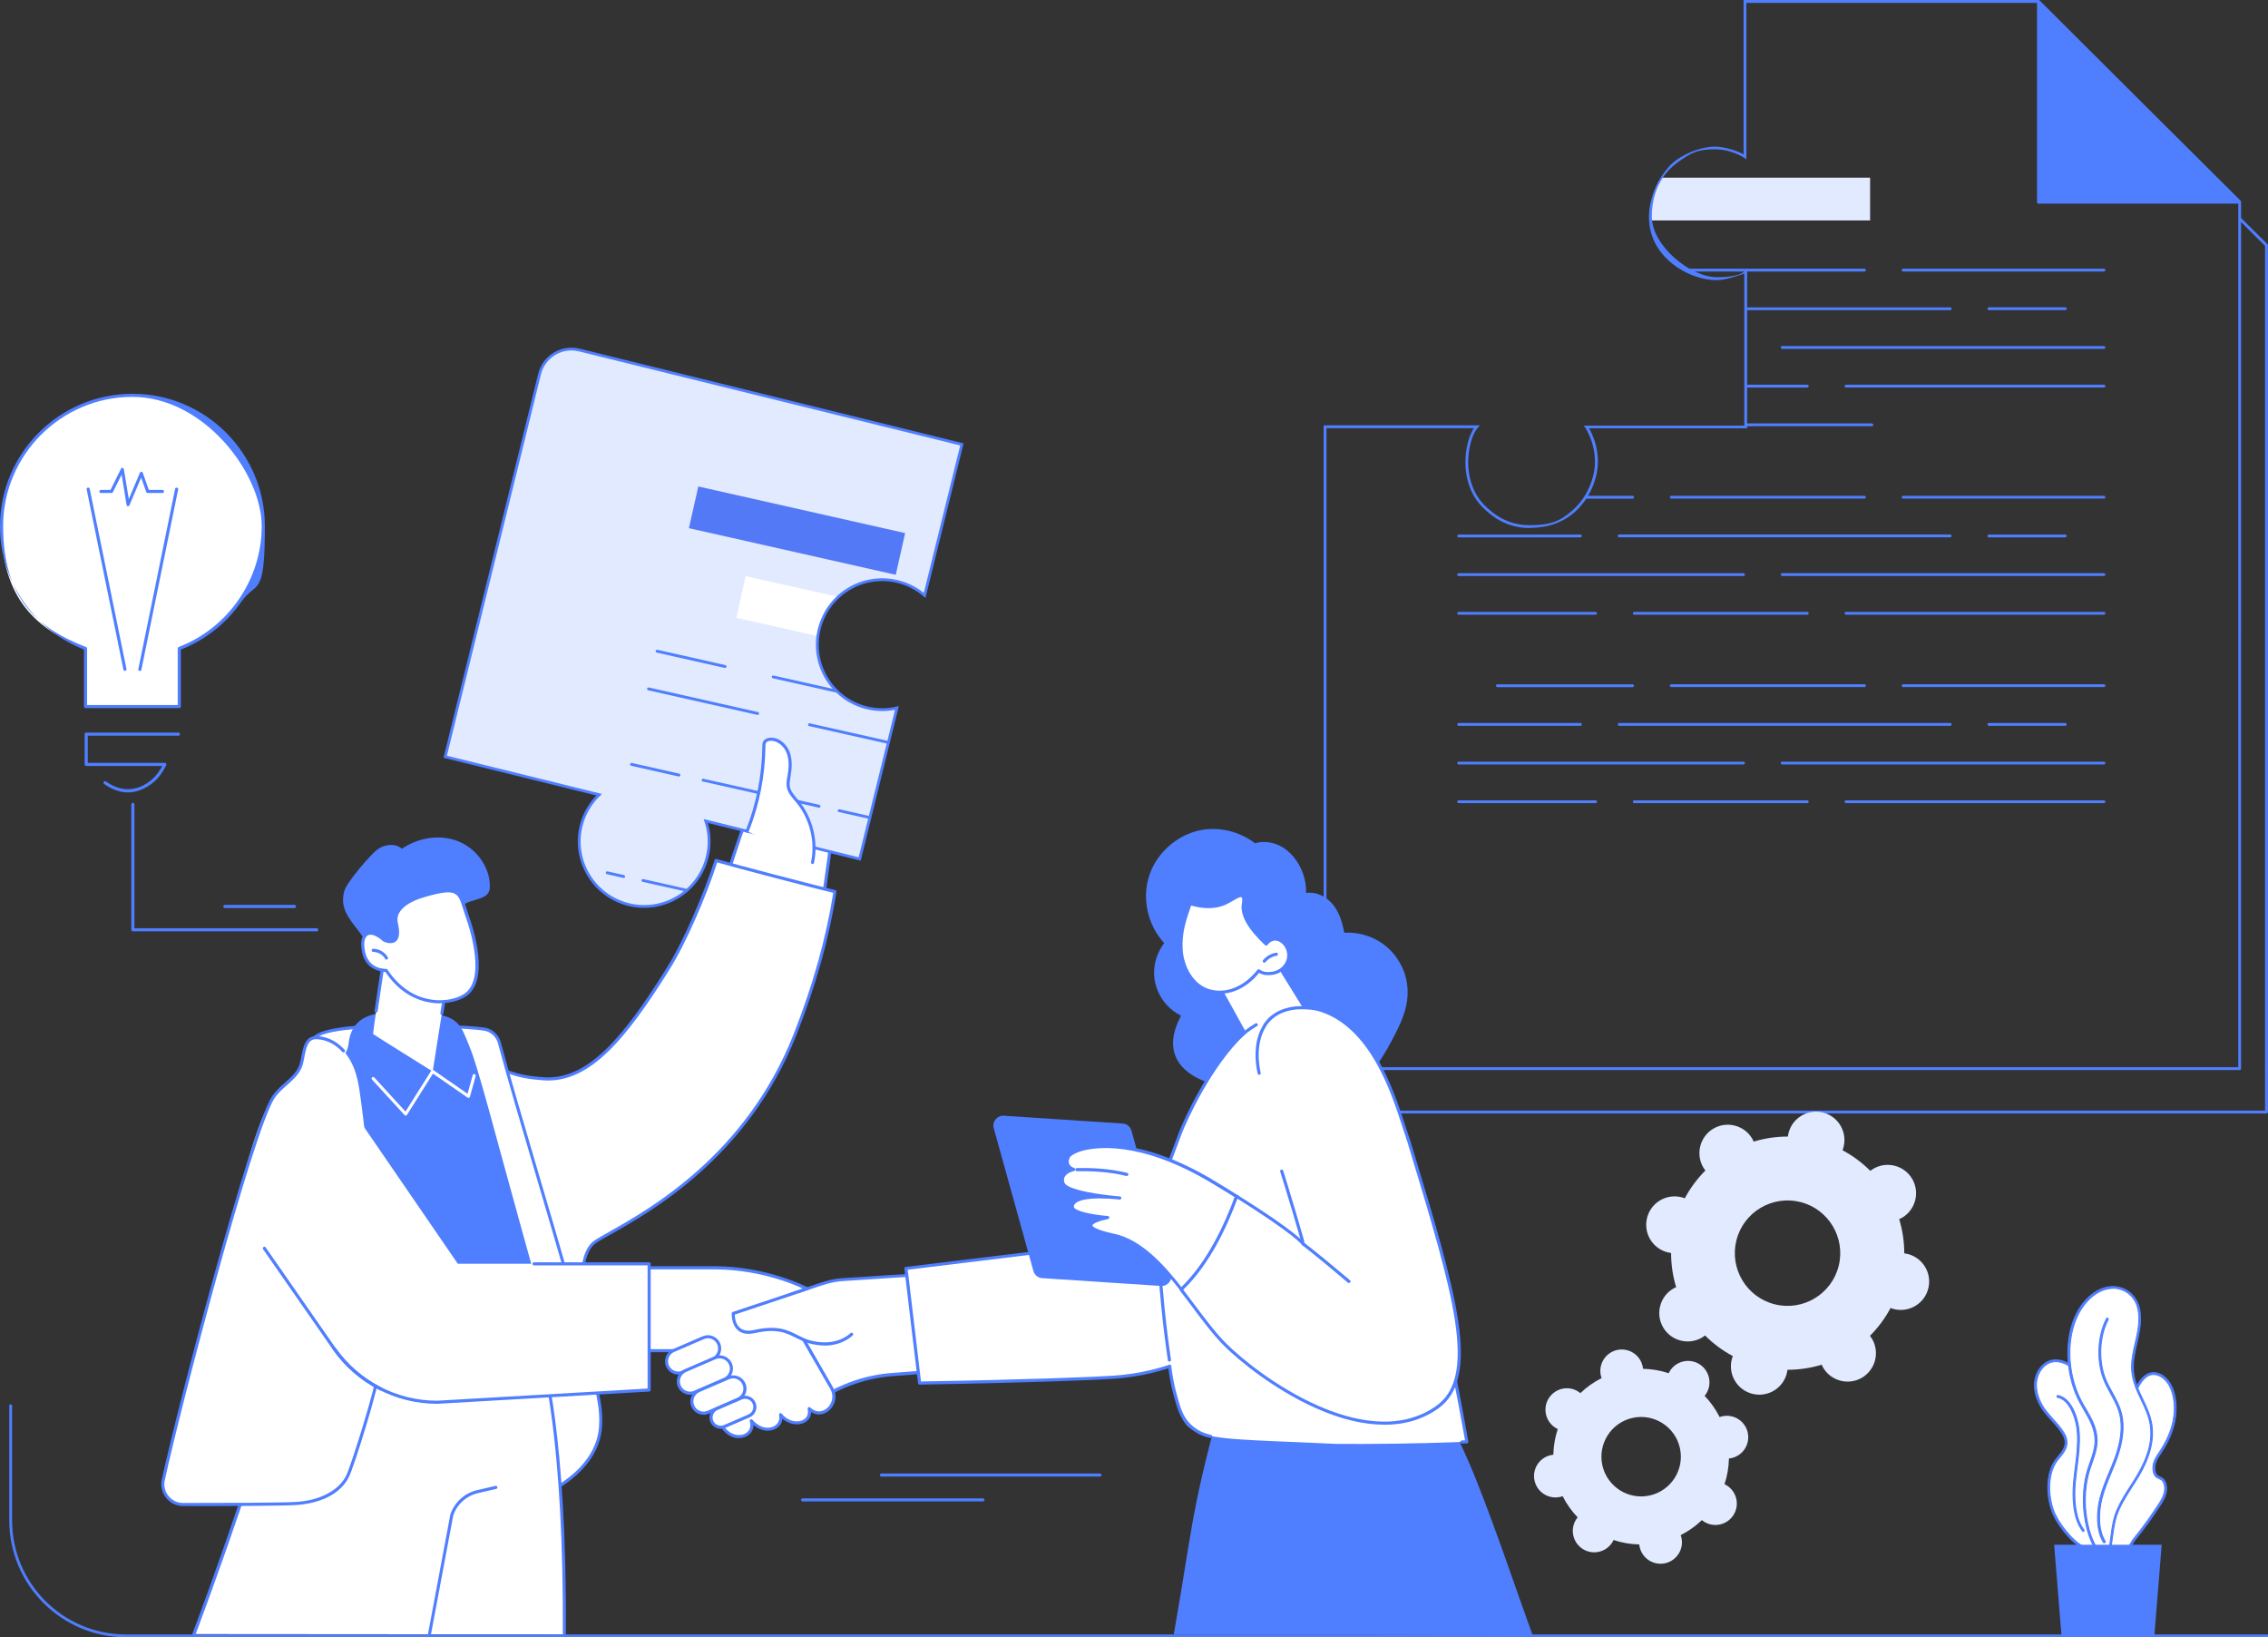 <?xml version="1.0" encoding="UTF-8"?> <svg xmlns="http://www.w3.org/2000/svg" id="Layer_2" viewBox="0 0 3226.2 2328.4"><rect x="0" y="0" width="3226.2" height="2328.4" fill="#333333" stroke="none"/><g id="Illustration"><path d="M3225.6,347.4l-39.7-39.4c.2,1.4.4,2.9.4,4.4,0,.6,0,1.2,0,1.8l35.7,35.5v1229.8h-1297v-57.1c-.5,0-1.1,0-1.6,0-.8,0-1.6,0-2.4,0v59.1c0,1.1.9,2,2,2h1301.1c1.1,0,2-.9,2-2V348.9c0-.5-.2-1.1-.6-1.4Z" fill="#4f7eff" stroke-width="0"></path><path d="M3187.4,285.6L2900.8.6c-.4-.4-.9-.6-1.4-.6h-417.9c.2,1.3.1,2.7-.1,4.1h417.2l285.3,283.8v1229.8h-1297v-911.9c-1.4.1-2.7,0-4.1-.4v914.3c0,1.1.9,2,2,2h1301.1c1.1,0,2-.9,2-2V287.1c0-.5-.2-1.1-.6-1.4Z" fill="#4f7eff" stroke-width="0"></path><polygon points="2899.6 287.5 3185.1 287.5 2899.6 2 2899.6 287.5" fill="#4f7eff" stroke-width="0"></polygon><path d="M3185.1,289.6h-285.5c-1.1,0-2-.9-2-2V2c0-.8.5-1.6,1.3-1.9.8-.3,1.6-.1,2.2.4l285.5,285.5c.6.6.8,1.5.4,2.2-.3.8-1.1,1.3-1.9,1.3ZM2901.6,285.5h278.6L2901.6,6.9v278.6Z" fill="#4f7eff" stroke-width="0"></path><path d="M1669.7,2324.2c25-141.2,24-172.5,63.7-317,41.8-5.6,89.5-9.4,142.1-9,79.3.7,130.2,10.7,186.5,22.9,10.6,20.9,24.5,49.8,38.5,85.1,30.6,77,55,151.7,79.7,219.4-96.2-.4-174.1-.8-270.3-1.2l-240.1-.2Z" fill="#4f7eff" stroke-width="0"></path><path d="M1996.6,1380.5c-6-15.3-16-28.6-29.4-38.2-13.2-9.5-29.3-15-45.6-15.9-3.1-.2-6.3,0-9.4.1-2.8-15.3-7.5-31-18.3-42.6-9.1-9.8-22.7-16-36-14.1,1.4-35.9-27-76.9-66.2-72-2.2.3-4.4.8-6.4,1.4-25.7-19.5-60.8-26.2-91.7-14.6-19,7.2-35.6,20.2-47.1,36.9-11.8,17-17.4,37.7-16.2,58.3,1.3,22.7,10.3,44.8,25.8,61.4-9.7,12.7-14.9,28.5-14.4,44.5.6,16.5,7.4,32.2,18.7,44.2,5.6,5.9,12.2,10.9,19.6,14.5-6.3,12.2-11.4,25.6-11.4,39.5,0,13.7,5.7,26.2,15.5,35.7,9.2,9,20.9,15.1,32.9,19.5,12.5,4.6,25.9,7.5,39.2,7.5,6,0,12-.6,17.9-2,10.4,17,27.8,29.7,46.7,35.6,32.1,9.9,67.4-.7,94-19.6,28.5-20.2,48.5-49.9,64.8-80.4,8.5-16,17-32.6,20.8-50.4,3.5-16.5,2.4-33.7-3.7-49.4Z" fill="#4f7eff" stroke-width="0"></path><polygon points="1816.8 1370 1889.6 1487.5 1798.6 1525 1726 1388 1816.8 1370" fill="#fff" stroke-width="0"></polygon><path d="M1871.5,1460.5c-.7,0-1.5-.4-1.9-1l-47.3-76.4c-.6-1-.3-2.4.7-3,1-.6,2.4-.3,3,.7l47.3,76.4c.6,1,.3,2.4-.7,3-.4.2-.8.3-1.2.3Z" fill="#4f7eff" stroke-width="0"></path><path d="M1787.4,1501.9c-.8,0-1.5-.4-1.9-1.1l-47.9-86.5c-.6-1.1-.2-2.4.9-3,1.1-.6,2.4-.2,3,.9l47.9,86.5c.6,1.1.2,2.4-.9,3-.3.2-.7.3-1.1.3Z" fill="#4f7eff" stroke-width="0"></path><path d="M1801.2,1342.6s6.4-10,17.3-6.4c10.7,3.5,16.8,16.5,14.3,27.5-2.4,11-12.8,19.5-24,20.6-6.3.6-12.3.5-18.3-3.7-8.8,11.2-20,20.8-33.3,26.1-13.2,5.3-28.5,6.2-41.7.7-22.1-9.1-34.3-33.9-35.5-57.8-1.2-23.9,4.9-41.9,12.9-64.4,23.5,7,39.1,4.1,49.4-.4,10.9-4.8,20.7-13.7,25.2-10.4,3.1,2.3,1.6,8.9,1.2,12.1-1.5,11,3.1,28.5,32.6,56.1Z" fill="#fff" stroke-width="0"></path><path d="M1734.9,1413.2c-7,0-13.9-1.3-20.1-3.8-21.1-8.7-35.5-32.1-36.9-59.7-1.2-25.2,5.7-44.6,13-65.2.4-1.1,1.6-1.7,2.7-1.4,18.7,5.6,34.8,5.5,47.9-.3,3.6-1.6,7.1-3.6,10.4-5.6,7.2-4.2,12.8-7.6,17-4.6,3.8,2.8,2.9,8.9,2.2,13,0,.4-.1.8-.2,1.2-1.9,13.9,8.2,31.6,30.1,52.6,3.4-3.8,9.9-8,18.2-5.3,11.4,3.7,18.6,17.5,15.8,30.1-2.6,11.7-13.5,21.1-25.9,22.3-5.4.5-11.7.8-18-3-9.5,11.7-20.9,20.4-32.9,25.2-7.6,3.1-15.5,4.6-23.2,4.6ZM1694.3,1287.9c-8,22.7-13.1,39.6-12,61.6,1,21.2,12,46.8,34.1,55.9,12,4.9,26.6,4.7,40-.8,11.9-4.8,23.1-13.6,32.4-25.4.7-.9,2-1.1,3-.4,5.1,3.7,10.2,4,16.8,3.3,10.6-1,19.8-9,22-18.9,2.3-10.3-3.7-21.9-12.8-24.9-9.1-3-14.7,5.4-14.8,5.5-.4.6-.9.9-1.6,1-.7,0-1.3-.1-1.8-.6-24.3-22.7-35.4-42.3-33.2-58.1,0-.4.1-.8.2-1.3.4-2.4,1.2-7.5-.5-8.7-1.8-1.3-7.3,1.9-12.1,4.8-3.3,1.9-7,4.1-10.8,5.8-13.6,6-30,6.4-48.9,1.1Z" fill="#4f7eff" stroke-width="0"></path><path d="M1798.4,1369.1c-.5,0-1-.2-1.4-.5-.9-.8-1.1-2.2-.3-3.1,4.6-5.6,11.4-9.5,18.6-10.6,1.2-.2,2.3.6,2.5,1.8.2,1.2-.6,2.3-1.8,2.5-6.1.9-11.9,4.2-15.9,9.1-.4.5-1.1.8-1.7.8Z" fill="#4f7eff" stroke-width="0"></path><path d="M1158.3,1995.1l8.2-5.4c30.7-20.2,65.9-32.3,102.5-35l198.2-15.1.2-137.4-269.2,17.5c-18.6,1.2-37.1,8.7-54.8,14.7l-22.1,7.4-48.8,80.4,85.7,72.9Z" fill="#fff" stroke-width="0"></path><path d="M1158.3,1997.3c-.5,0-1-.2-1.4-.5l-85.7-72.9c-.8-.7-1-1.9-.5-2.8l48.8-80.4c.3-.4.7-.8,1.2-.9l22.1-7.4c3-1,6.1-2.1,9.1-3.1,15-5.2,30.5-10.6,46.2-11.6l269.2-17.5c.6,0,1.2.2,1.7.6.4.4.7,1,.7,1.6l-.2,137.4c0,1.2-.9,2.1-2,2.2l-198.2,15.1c-36.1,2.8-71.2,14.8-101.5,34.7l-8.2,5.4c-.4.2-.8.4-1.2.4ZM1075.4,1921.8l83,70.6,6.8-4.5c30.9-20.3,66.7-32.6,103.6-35.4l196.1-15,.2-133-266.8,17.4c-15.2,1-30.4,6.3-45.1,11.4-3.1,1.1-6.1,2.1-9.2,3.2l-21.4,7.2-47.4,78.1Z" fill="#4f7eff" stroke-width="0"></path><path d="M1855.1,1431.8c-39.1-.7-97.8,44.6-120.9,76.4-31.4,43.2-54,96.3-67.8,136l-38.6,118.2-339.4,41.4,19.4,163c141.8-2.4,246-6.2,275.5-8.3,24.9-1.8,43-5.5,53.3-8,11.3-2.7,20.6-5.6,27-7.7,1.1,9.6,3.1,23.1,7.3,38.9,4.9,18.6,8.4,31.9,14.4,41,14.2,21.5,53.1,23.6,130.2,27,56.3,2.5,84.5,3.7,85.4,3.7,46.1.3,109.1,0,185.7-3-100-559.8-189.7-617.9-231.6-618.6Z" fill="#fff" stroke-width="0"></path><path d="M2079.4,2052.9c-1.2,0-2.2-.9-2.2-2.1,0-1.2.9-2.2,2.1-2.3l4.7-.2c-5.9-33-11.9-65.1-18-95.6-.2-1.2.5-2.4,1.7-2.6,1.2-.2,2.4.5,2.6,1.7,6.2,31.3,12.4,64.3,18.4,98.2.1.6,0,1.3-.5,1.8-.4.5-1,.8-1.6.8l-7.3.3s0,0,0,0Z" fill="#4f7eff" stroke-width="0"></path><path d="M1721.8,2044.9c-.1,0-.3,0-.4,0-7.1-1.4-13.9-4-20-7.7-3.9-2.4-7.6-5.2-10.9-8.4-12.3-12-16.1-26.4-21.5-46.3-2.4-8.8-4.1-17.6-4.8-22-.9-4.8-1.6-9.7-2.2-14.6-8.1,2.6-16.3,5-24.6,6.9-16.8,4-34.9,6.7-53.6,8-26.2,1.9-124.3,5.7-275.7,8.3h0c-1.1,0-2.1-.8-2.2-1.9l-19.4-163c-.1-1.2.7-2.3,1.9-2.5l338-41.2,38.1-116.9c4.1-10.8,8.2-21.7,12.2-32.5,6.5-17.6,43-98.2,90.6-142.6.9-.8,2.3-.8,3.1.1.8.9.8,2.3-.1,3.1-46.9,43.8-83,123.5-89.4,140.9-4,10.8-8.1,21.7-12.2,32.4l-38.5,118.1c-.3.8-1,1.4-1.8,1.5l-337.2,41.1,18.9,158.9c150.2-2.5,247.4-6.4,273.4-8.2,18.5-1.3,36.3-4,52.9-7.9,9-2.2,18.1-4.7,26.8-7.7.6-.2,1.3-.1,1.9.2.6.4.9,1,1,1.6.6,5.7,1.5,11.4,2.5,17,.8,4.3,2.4,12.9,4.8,21.6,5.4,20,8.9,33.2,20.3,44.3,3.1,3,6.5,5.6,10.1,7.8,5.7,3.4,12,5.9,18.6,7.2,1.2.2,2,1.4,1.7,2.6-.2,1.1-1.1,1.8-2.2,1.8Z" fill="#4f7eff" stroke-width="0"></path><path d="M1663.5,1936.4c-1.1,0-2-.8-2.2-1.9-3.7-25.3-6.9-51.1-9.4-76.5-3.4-34.3-5.8-69.3-7.1-103.8,0-1.2.9-2.2,2.1-2.3,1.2,0,2.2.9,2.3,2.1,1.3,34.4,3.7,69.3,7.1,103.5,2.5,25.4,5.7,51,9.4,76.3.2,1.2-.7,2.3-1.9,2.5-.1,0-.2,0-.3,0Z" fill="#4f7eff" stroke-width="0"></path><path d="M1482.6,1817.7l168.9,11.1c9.6.6,17-8.5,14.4-17.8l-56.4-203c-1.6-5.7-6.6-9.9-12.6-10.2l-168.9-11.1c-9.6-.6-17,8.5-14.4,17.8l56.4,203c1.6,5.7,6.6,9.9,12.6,10.2Z" fill="#4f7eff" stroke-width="0"></path><path d="M1513.8,1629.7c-3.4,3-3.8,8.3-.8,11.7,3,3.4,8.2,3.8,11.7.8,3.4-3,3.8-8.3.8-11.7-3-3.4-8.2-3.8-11.7-.8Z" fill="#4f7eff" stroke-width="0"></path><path d="M1527.6,1662.9s-14.2-4.1-7.6-18c6-12.5,82.7-38.5,206.6,36.5,12.6,7.7,24,14.7,34.3,21.1-11.7,32.2-36.3,95.7-77.8,134.6-27.8-36.3-60.2-72.2-98.6-80.4-68-14.5-8.8-25.2-8.8-25.2,0,0-51.2-3.9-50.4-15.8,1-15.7,42.5-14.3,60.1-12.9,4.8.5,7.7.7,7.7.7,0,0-3-.3-7.7-.7-19.4-1.9-69.2-8.1-73.1-20.5-4.9-15.4,15.3-19.3,15.3-19.3Z" fill="#fff" stroke-width="0"></path><path d="M1683.2,1839.3c0,0-.1,0-.2,0-.6,0-1.2-.4-1.6-.9-26.7-34.8-59.2-71.5-97.4-79.6-30.6-6.5-34.5-12.1-34.4-16.3,0-4.6,6.6-8,13.3-10.2-16.8-2.1-40.5-6.9-39.9-16.8.2-3,1.6-5.6,4.1-7.8,4.9-4.3,14.1-6.4,24.2-7.3-20.9-3.8-38.6-9.3-41.1-17.4-1.4-4.5-1.1-8.7,1-12.3,2.5-4.2,7-6.8,10.6-8.2-1.8-1.3-3.6-3.1-4.7-5.6-1.7-3.8-1.4-8.1,1-12.9,2-4.2,9.2-8.4,19.2-11.4,17.8-5.3,84-17.5,190.5,46.9,12.1,7.3,23.7,14.4,34.3,21.1.9.6,1.3,1.6.9,2.6-8.4,23.2-34.1,93.9-78.3,135.4-.4.4-1,.6-1.5.6ZM1565.9,1704.2c-13.8,0-29.5,1.4-35.8,6.9-1.6,1.4-2.4,3-2.6,4.8-.4,6,24.8,11.6,48.4,13.4,1.1,0,2,1,2,2.1,0,1.1-.7,2.1-1.8,2.3-10.4,1.9-22,6-22.1,9,0,.5.8,5.4,30.9,11.9,38.9,8.3,71.5,44.5,98.4,79.3,41.4-40,66-106.1,74.8-130.3-10.2-6.4-21.2-13.2-32.8-20.1-105-63.5-169.7-51.6-187-46.5-9.7,2.9-15.3,6.7-16.5,9.1-1.7,3.6-2,6.7-.9,9.2,1.8,4.1,7,5.7,7.1,5.7,1,.3,1.6,1.2,1.6,2.2,0,1-.8,1.9-1.8,2.1,0,0-9.5,1.9-13,7.9-1.5,2.5-1.7,5.3-.6,8.7,2.4,7.4,30.3,14.8,71.2,18.9,4.7.4,7.7.7,7.8.7,1.2.1,2.1,1.2,1.9,2.4-.1,1.2-1.2,2.1-2.4,2,0,0-3-.2-7.8-.7-4.7-.4-11.7-.8-19.3-.8Z" fill="#4f7eff" stroke-width="0"></path><path d="M1602.8,1672.4c-.2,0-.4,0-.5,0-24.7-6.3-51.9-7.1-70.4-6.8-1.2,0-2.2-.9-2.3-2.2,0-1.2.9-2.2,2.2-2.3,18.7-.4,46.4.5,71.6,6.9,1.2.3,1.9,1.5,1.6,2.7-.3,1-1.2,1.7-2.1,1.7Z" fill="#4f7eff" stroke-width="0"></path><path d="M1768.2,1472.8c-.6,0-1.2-.2-1.6-.7-.8-.9-.7-2.3.2-3.1.3-.3,7.8-7.1,19.1-13.6,1.1-.6,2.4-.3,3,.8.6,1.1.3,2.4-.8,3-10.9,6.3-18.3,13-18.4,13.1-.4.4-1,.6-1.5.6Z" fill="#4f7eff" stroke-width="0"></path><path d="M1853.9,1769.2c-20.8-105.3-41.5-210.7-62.3-316,5.1-3.7,11.5-7.6,19.3-11,14.8-6.5,28.4-8.5,37.8-9.1,0,0,15.2-.6,30.5,3.6,74.5,20.4,111.1,138.9,123.7,182.9,8.7,30.2,64.5,183.1,72.1,287,3.5,47.3-11.2,80.5-30.6,94.3-100,71.5-255.2-41.9-301.8-88.7-20.2-20.3-41.3-50.6-62.7-78.5,41.4-38.9,67.2-100.3,78.9-132.6,31.6,22.6,63.3,45.3,94.9,67.9Z" fill="#fff" stroke-width="0"></path><path d="M1853.1,1767.7c-1,0-1.8-.6-2.1-1.6-7.5-26.4-15.4-53-23.5-79.3-2.1-6.9-4.3-13.8-6.4-20.6-.4-1.2.3-2.4,1.4-2.8,1.2-.4,2.4.3,2.8,1.4,2.2,6.9,4.3,13.8,6.4,20.7,8.1,26.3,16,53,23.5,79.3.3,1.2-.3,2.4-1.5,2.7-.2,0-.4,0-.6,0Z" fill="#4f7eff" stroke-width="0"></path><path d="M1969,2026.1c-29.1,0-61.4-7.7-96.2-23.1-60.3-26.7-111-68.6-131.5-89.1-15.4-15.5-31-36.2-47.4-58.2-5.1-6.8-10.3-13.7-15.5-20.5-.7-.9-.6-2.2.2-3,38.2-35.9,63.7-91.4,78.3-131.7.2-.6.7-1.1,1.4-1.3.6-.2,1.3-.1,1.9.2,85.2,53.4,95.2,68,95.6,68.6.7,1,.4,2.4-.7,3.1-1,.7-2.4.4-3-.7-.4-.6-10.7-14.8-91.9-65.8-14.8,40-39.8,93.8-77.1,129.5,4.8,6.3,9.6,12.7,14.3,19,16.4,21.8,31.8,42.5,47,57.7,20.3,20.3,70.5,61.8,130.2,88.2,47.6,21.1,115.6,38.2,168.7.2,27.9-20,36.1-57.4,26.3-121.4-9.3-61-34-142.7-65.3-246.1l-3.4-11.3c-.4-1.2.3-2.4,1.5-2.8,1.2-.4,2.4.3,2.8,1.5l3.4,11.3c31.4,103.6,56.1,185.5,65.5,246.8,10,65.8,1.3,104.6-28.1,125.7-21.8,15.6-47.7,23.3-76.9,23.3Z" fill="#4f7eff" stroke-width="0"></path><path d="M2003,1621.9c-.9,0-1.8-.6-2.1-1.5-1.8-5.1-3.9-11.3-6.2-18.5-15.8-48.8-45.2-139.7-116.2-163.1-7.8-2.6-17.5-3.7-29.7-3.5-8.6.2-30.1,2.4-44.1,19-3.1,3.7-5.5,8.1-7,11.2-10,21.1-7.9,44.4-4.4,60.3.3,1.2-.5,2.4-1.7,2.6-1.2.3-2.4-.5-2.6-1.7-3.7-16.6-5.8-41,4.7-63.2,1.6-3.3,4.1-8,7.6-12.1,15.1-18,38.2-20.3,47.4-20.5,12.7-.3,22.9,1,31.2,3.7,73.1,24.1,102.9,116.4,119,165.9,2.3,7.1,4.3,13.3,6.1,18.4.4,1.1-.2,2.4-1.3,2.8-.2,0-.5.1-.7.1Z" fill="#4f7eff" stroke-width="0"></path><path d="M1918.8,1824.6c-.5,0-1-.2-1.4-.5-2.4-2-5.8-4.9-10.1-8.5-12.9-10.9-32.4-27.3-54.7-44.7-1-.7-1.1-2.1-.4-3.1s2.1-1.1,3.1-.4c22.4,17.5,41.9,33.9,54.9,44.8,4.3,3.6,7.7,6.5,10.1,8.4.9.8,1.1,2.2.3,3.1-.4.5-1.1.8-1.7.8Z" fill="#4f7eff" stroke-width="0"></path><path d="M1103.6,1277.2c-36.5-9.3-55.7-26.6-65.9-41.7,3.9-12.3,7.7-24.6,11.9-36.7,5.3-15.3,12.3-40.9,32.9-52.2,6.4-3.5,17.5,19.8,102,28.7-1.4,18.4-9.6,77.2-12.4,95.4-15.9,7.5-39.9,13.8-68.5,6.5Z" fill="#fff" stroke-width="0"></path><path d="M1129,1282.6c-8.1,0-16.8-1-26-3.3-38.4-9.8-57.7-28.6-67.2-42.6-.4-.6-.5-1.3-.3-1.9v-.3c3.9-12,7.8-24.4,12-36.4.5-1.4,1-2.9,1.5-4.4,5.1-15.2,12.9-38.3,32.4-49,3-1.7,6,0,11,3,10.9,6.3,33.5,19.3,92.3,25.5,1.2.1,2.1,1.2,2,2.4-1.4,18.7-9.8,78.3-12.4,95.6-.1.7-.6,1.3-1.2,1.7-10.7,5-25.8,10-44,10ZM1040.1,1235.1c9.3,13.3,27.8,30.6,64,39.9,28.1,7.2,51.2.9,66-5.9,2.7-17.9,10.3-71.8,12-92-58.1-6.4-80.9-19.5-91.9-25.8-3.3-1.9-5.9-3.4-6.7-2.9-18,9.9-25.1,31.1-30.3,46.6-.5,1.6-1,3.1-1.5,4.5-4.1,11.7-7.9,23.9-11.6,35.6Z" fill="#4f7eff" stroke-width="0"></path><path d="M675.2,1501.2c5.5-3.2,28,13.5,33.5,16.6,23.9,13.3,47.4,15.2,63.8,16.5,62,4.8,112.4-51.7,177-155.2,24.9-38.8,55.3-110.9,69.1-155.1,21,6.2,142.8,38.1,169.1,44.2-10.7,69.9-30.9,138-56.9,203.8-80.2,202.7-258.6,275.1-285,294.9-26.4,19.8-17.3,90.2-11.4,122.6,11.4,61.9-55.3,26.2-83.4,8.8-70.9-43.8-23.1-137.3-56.7-213.3-16.8-38-14.9-113.9-19.7-155.2-.7-5.7-5.5-25.1.6-28.6Z" fill="#fff" stroke-width="0"></path><path d="M815.9,1926.6c-19.9,0-48.5-15.5-66-26.4-43.1-26.6-43.4-71.1-43.7-118.3-.2-32.2-.4-65.5-13.9-96.1-12.1-27.3-14.6-72.8-16.8-112.9-.9-16-1.7-31-3.1-43-.1-1-.4-2.4-.7-4.1-2-11.6-3.5-23.3,2.3-26.6,4.6-2.7,14.1,2.5,30,12.9,2.4,1.6,4.5,3,5.7,3.6,23.7,13.2,47.3,15,62.9,16.2,62.6,4.8,113.3-55.4,175-154.2,24.7-38.6,55-110.3,68.9-154.6.4-1.1,1.6-1.8,2.7-1.5,21.9,6.5,143.5,38.3,168.9,44.2,1.1.3,1.9,1.3,1.7,2.5-10,65.1-29.2,133.9-57.1,204.2-68.4,172.9-205.8,250.2-264.5,283.3-10,5.7-17.3,9.7-21.2,12.6-25.9,19.4-16,90.7-10.5,120.5,3.1,17.1.7,28.5-7.4,34-3.6,2.5-8.2,3.5-13.4,3.5ZM676.3,1503.1c-3.7,2.1-1.1,16.6-.2,22,.3,1.8.6,3.3.7,4.4,1.4,12.1,2.2,27.2,3.1,43.3,2.2,39.7,4.7,84.7,16.4,111.3,13.9,31.4,14.1,65.2,14.3,97.8.3,45.9.6,89.2,41.6,114.5,36.1,22.3,63.3,30.7,74.6,22.9,6.4-4.4,8.3-14.3,5.5-29.5-5.6-30.6-15.7-103.9,12.2-124.8,4.1-3.1,11.5-7.2,21.7-13,58.3-32.8,194.8-109.6,262.6-281,27.4-69.4,46.4-137.1,56.5-201.3-28.4-6.7-139.1-35.7-165.1-43.2-14.2,44.7-44.2,115.3-68.7,153.6-60.2,96.3-110.4,156.5-171.7,156.5-2.4,0-4.9,0-7.3-.3-16-1.2-40.2-3.1-64.7-16.8-1.3-.7-3.3-2.1-5.9-3.8-5.5-3.6-22.3-14.6-25.4-12.8Z" fill="#4f7eff" stroke-width="0"></path><path d="M691.3,1464c9.3,2.4,16.5,9.6,19,18.9,36.5,135.6,107,355.3,138.3,492.4,5.4,23.9,9.2,49.1,2.2,72.6-6.3,21.4-21.1,39.5-38.4,53.5-17.3,14-37.2,24.4-57,34.6-27.4-62-35.3-226-57.2-290.1-21.2-62.1-42.5-124.5-55.9-188.8-9.4-45-158.2-41-156.9-87.1.4-13.1-46.4-83.5-37.7-94.2,20.9-25.6,225.6-16.4,243.6-11.7Z" fill="#fff" stroke-width="0"></path><path d="M755.4,2138.1c-.2,0-.5,0-.7-.1-.6-.2-1-.6-1.3-1.2-15.1-34.2-24.2-98.4-33-160.6-7.4-51.8-14.3-100.8-24.2-129.7-20.9-61.2-42.5-124.5-56-189.1-4.3-20.7-42-30.9-78.4-40.8-40.8-11.1-79.3-21.5-78.6-46.8.1-4.8-8.2-20.9-16.3-36.4-16.3-31.3-26.5-52.3-20.9-59.1,22.1-27.1,229.5-16.7,245.9-12.4,10,2.6,17.8,10.4,20.5,20.4,13.9,51.7,32.7,115.2,52.5,182.5,32.7,110.7,66.4,225.1,85.8,310,5.2,22.6,9.4,49.1,2.2,73.7-5.8,19.7-19.3,38.6-39.1,54.6-17.6,14.2-37.8,24.7-57.4,34.9-.3.2-.7.2-1,.2ZM577.6,1460.7c-2.3,0-4.7,0-7,0-68.8.4-113,6.4-121.2,16.4-4.2,5.1,11.2,34.7,21.4,54.3,10.5,20.2,16.9,32.9,16.8,38.6-.6,21.8,38,32.3,75.4,42.4,37.7,10.2,76.6,20.8,81.5,44.2,13.4,64.3,35,127.4,55.9,188.5,10,29.3,17,78.4,24.4,130.5,8.6,60.6,17.5,123.2,31.8,157.3,18.7-9.7,37.9-19.9,54.5-33.3,19.1-15.4,32.1-33.5,37.7-52.4,7-23.6,2.8-49.4-2.3-71.4-19.3-84.8-53.1-199.1-85.7-309.7-19.9-67.3-38.6-130.9-52.5-182.6-2.3-8.5-8.9-15.1-17.4-17.3-8.6-2.3-60-5.5-113.1-5.5Z" fill="#4f7eff" stroke-width="0"></path><path d="M275.9,2323.9c85.2-227.7,102.1-311.4,142.9-384.1l352-10.7s33.7,106.5,32.1,395.2l-527-.4Z" fill="#fff" stroke-width="0"></path><path d="M611,2326.4c-.1,0-.3,0-.4,0-1.2-.2-2-1.4-1.8-2.6l31.7-169.4c0,0,0-.2,0-.3,5.7-17.4,20.3-30.8,38.2-34.9l26.2-6.1c1.2-.3,2.4.5,2.6,1.7.3,1.2-.5,2.4-1.7,2.6l-26.2,6.1c-16.3,3.8-29.7,16-34.9,31.8l-31.7,169.2c-.2,1.1-1.1,1.8-2.2,1.8Z" fill="#4f7eff" stroke-width="0"></path><path d="M275.9,2326.1c-.3,0-.5,0-.8-.1-1.1-.4-1.7-1.7-1.3-2.8,35-93.5,58.2-162.2,76.9-217.3,26.3-77.6,42.2-124.4,66.1-167.1.4-.7,1.1-1.1,1.9-1.1l352-10.7c1,0,1.9.6,2.2,1.5.3,1.1,33.7,109,32.1,394.8,0,1.2-1,2.2-2.2,2.2h0c-1.2,0-2.2-1-2.2-2.2,1.5-266.2-27.4-377.5-31.4-391.8l-349,10.6c-23.4,42-39.2,88.6-65.2,165.3-18.7,55.2-42,123.9-77,217.4-.3.9-1.2,1.4-2.1,1.4Z" fill="#4f7eff" stroke-width="0"></path><path d="M468.6,1940.3h296.6c15.1,0,26.1-14.4,22.1-29-9.3-33.5-26.2-94.8-49-176.7-35.3-126.9-58-216.3-70.3-245.9-12.3-29.7-14.5-45.7-64.7-48-46.3-2.1-101.9-9.2-107.4,43.2-1.1,10.2-6.6,19.3-14.8,25.4l-32.9,24.4,20.3,406.6Z" fill="#4f7eff" stroke-width="0"></path><path d="M577.2,1586.6c-.6,0-1.2-.3-1.6-.7l-46.4-50.6c-.8-.9-.8-2.3.1-3.1.9-.8,2.3-.8,3.1.1l44.4,48.5,36.7-58.2c.3-.5.8-.9,1.4-1,.6-.1,1.2,0,1.7.3l48.5,33.6,7.3-26.4c.3-1.2,1.5-1.9,2.7-1.5,1.2.3,1.9,1.5,1.5,2.7l-8.1,29.4c-.2.7-.7,1.2-1.4,1.5-.7.2-1.4.1-2-.3l-49.2-34.1-37,58.7c-.4.6-1,1-1.7,1,0,0-.1,0-.2,0Z" fill="#fff" stroke-width="0"></path><path d="M861.3,1803.1h153.3c45.9,0,91.3,10.1,133,29.5l-38.1,14.1,73.4,127.5c12.3,21.4-12.2,46-30.5,30.3-.4-.4-.8-.7-1.2-1.1,4.5,22.1-25.5,27.8-40.7,8.5,4.1,20.2-23.3,30.3-41.6,8.7,6.7,23.2-26,32.4-40.9,8.5-15.8-25.2-64.3-108.2-64.3-108.2h-105l2.7-117.8Z" fill="#fff" stroke-width="0"></path><path d="M1051.1,2045.3c-8.8,0-18.5-4.5-25.1-15.1-14.6-23.4-57.9-97.3-63.7-107.2h-103.7c-.6,0-1.2-.2-1.6-.7-.4-.4-.6-1-.6-1.6l2.7-117.8c0-1.2,1-2.2,2.2-2.2h153.3c46,0,92.3,10.3,133.9,29.7.8.4,1.3,1.2,1.3,2.1,0,.9-.6,1.7-1.4,2l-35.6,13.2,72.1,125.2c7.3,12.6,2.6,26.3-5.9,33.3-7.6,6.3-17.2,7-25.1,1.9-.2,6.9-3.8,12.4-10.2,15.4-8.2,3.8-20.9,2.7-30.7-5.9-.6,6.4-4.3,11.8-10.5,14.8-8,3.9-20,3.3-30.6-5.8-.1,7.3-4.1,13.4-11,16.5-2.9,1.3-6.2,2-9.7,2ZM860.8,1918.7h102.8c.8,0,1.5.4,1.9,1.1.5.8,48.7,83.3,64.2,108.1,7.9,12.5,20.7,15.2,29.3,11.4,7.1-3.2,10-9.9,7.6-18.1-.3-1,.2-2.1,1.1-2.6.9-.5,2.1-.3,2.7.5,10,11.8,22.3,13.3,30.1,9.5,6.3-3.1,9.2-9.2,7.7-16.3-.2-1,.3-2,1.2-2.4.9-.4,2-.2,2.7.6,8.6,10.9,21.7,12.9,29.6,9.2,6.1-2.8,8.7-8.6,7.2-15.9-.2-.9.3-1.9,1.1-2.4.8-.5,1.9-.3,2.6.3.4.4.8.7,1.2,1,8.1,7,16.9,4.7,22.3.2,6.8-5.6,11.2-16.7,4.9-27.7l-73.4-127.5c-.3-.6-.4-1.2-.2-1.9.2-.6.7-1.1,1.3-1.3l33.1-12.2c-39.8-17.8-83.7-27.1-127.2-27.1h-151.2l-2.6,113.4Z" fill="#4f7eff" stroke-width="0"></path><path d="M1013.6,1933.1l-42.1,18.2c-8.5,3.7-18.4-.2-22-8.8-3.7-8.5.2-18.4,8.7-22l42.1-18.2c8.5-3.7,18.4.2,22,8.8,3.7,8.5-.2,18.4-8.7,22Z" fill="#fff" stroke-width="0"></path><path d="M964.9,1954.9c-2.4,0-4.7-.4-7-1.3-4.7-1.9-8.4-5.5-10.4-10.1-4.1-9.6.3-20.8,9.9-24.9l42.1-18.2c4.6-2,9.8-2.1,14.5-.2,4.7,1.9,8.4,5.5,10.4,10.1,4.1,9.6-.3,20.8-9.9,24.9l-42.1,18.2c-2.4,1-5,1.6-7.5,1.6ZM1007,1903.2c-2,0-3.9.4-5.8,1.2l-42.1,18.2c-7.4,3.2-10.8,11.8-7.6,19.1,1.5,3.6,4.4,6.3,8,7.8,3.6,1.4,7.6,1.4,11.1-.2l42.1-18.2c7.4-3.2,10.8-11.8,7.6-19.2-1.5-3.6-4.4-6.3-8-7.8-1.7-.7-3.6-1-5.4-1ZM1013.6,1933.1h0,0Z" fill="#4f7eff" stroke-width="0"></path><path d="M1030.4,1961.7l-42.1,18.2c-8.5,3.7-18.4-.2-22-8.8-3.7-8.5.2-18.4,8.7-22l42.1-18.2c8.5-3.7,18.4.2,22,8.8,3.7,8.5-.2,18.4-8.7,22Z" fill="#fff" stroke-width="0"></path><path d="M981.6,1983.5c-2.4,0-4.7-.4-7-1.3-4.7-1.9-8.4-5.5-10.4-10.1-4.1-9.6.3-20.8,9.9-24.9l42.1-18.2c4.6-2,9.8-2.1,14.5-.2,4.7,1.9,8.4,5.5,10.4,10.1,4.1,9.6-.3,20.8-9.9,24.9l-42.1,18.2c-2.4,1-5,1.6-7.5,1.6ZM1023.8,1931.7c-2,0-3.9.4-5.8,1.2l-42.1,18.2c-7.4,3.2-10.8,11.8-7.6,19.2,1.5,3.6,4.4,6.3,8,7.8,3.6,1.4,7.6,1.4,11.1-.2l42.1-18.2c7.4-3.2,10.8-11.8,7.6-19.1-1.5-3.6-4.4-6.3-8-7.8-1.7-.7-3.6-1-5.4-1Z" fill="#4f7eff" stroke-width="0"></path><path d="M1049.6,1990.2l-42.1,18.2c-8.5,3.7-18.4-.2-22-8.8-3.7-8.5.2-18.4,8.7-22l42.1-18.2c8.5-3.7,18.4.2,22,8.8,3.7,8.5-.2,18.4-8.7,22Z" fill="#fff" stroke-width="0"></path><path d="M1000.9,2012c-2.4,0-4.7-.4-7-1.3-4.7-1.9-8.4-5.5-10.4-10.1-4.1-9.6.3-20.8,9.9-24.9l42.1-18.2c4.6-2,9.8-2.1,14.5-.2,4.7,1.9,8.4,5.5,10.4,10.1,4.1,9.6-.3,20.8-9.9,24.9l-42.1,18.2c-2.4,1-5,1.6-7.5,1.6ZM1043,1960.2c-2,0-3.9.4-5.8,1.2l-42.1,18.2c-7.4,3.2-10.8,11.8-7.6,19.1,1.5,3.6,4.4,6.3,8,7.8,3.6,1.4,7.6,1.4,11.1-.2l42.1-18.2c7.4-3.2,10.8-11.8,7.6-19.1-1.5-3.6-4.4-6.3-8-7.8-1.7-.7-3.6-1-5.4-1ZM1049.6,1990.2h0,0Z" fill="#4f7eff" stroke-width="0"></path><path d="M1065.4,2013.6l-34.7,15c-7,3-15.1-.2-18.2-7.2-3-7,.2-15.2,7.2-18.2l34.7-15c7-3,15.1.2,18.2,7.2,3,7-.2,15.2-7.2,18.2Z" fill="#fff" stroke-width="0"></path><path d="M1025.2,2031.9c-2,0-4-.4-5.9-1.1-4-1.6-7.1-4.6-8.8-8.5-3.5-8.1.2-17.6,8.4-21.1l34.7-15c3.9-1.7,8.3-1.8,12.3-.2,4,1.6,7.1,4.6,8.8,8.6,3.5,8.1-.2,17.6-8.4,21.1l-34.7,15c-2,.9-4.2,1.3-6.3,1.3ZM1060,1989.2c-1.6,0-3.1.3-4.6,1l-34.7,15c-5.9,2.5-8.6,9.4-6.1,15.3,1.2,2.9,3.5,5.1,6.4,6.2,2.9,1.1,6,1.1,8.9-.1l34.7-15c5.9-2.5,8.6-9.4,6.1-15.3-1.2-2.9-3.5-5.1-6.4-6.2-1.4-.5-2.8-.8-4.3-.8Z" fill="#4f7eff" stroke-width="0"></path><path d="M1133.3,1837.9l-90.1,30.1s-2,32.8,30.3,25.7c45.4-10.1,54.6,8.3,78.6,14.7,39.1,10.5,59.7-10.9,59.7-10.9l-78.4-59.5Z" fill="#fff" stroke-width="0"></path><path d="M1173.1,1913.5c-6.5,0-13.7-.9-21.7-3-7.2-2-13.2-5-19-7.9-14-7.1-27.2-13.8-58.6-6.8-10.2,2.3-18.4.9-24.1-4-9.6-8.2-8.8-23.3-8.8-24,0-.9.7-1.7,1.5-2l90.1-30.1c1.2-.4,2.4.2,2.8,1.4.4,1.2-.2,2.4-1.4,2.8l-88.7,29.6c0,3.7.9,13.5,7.3,18.9,4.7,4,11.5,5,20.3,3,32.9-7.3,47.4,0,61.5,7.2,5.8,2.9,11.3,5.7,18.1,7.6,37.3,10,56.7-9.5,57.5-10.3.8-.9,2.2-.9,3.1,0,.9.8.9,2.2,0,3.1-.7.7-14.3,14.6-40.2,14.6Z" fill="#4f7eff" stroke-width="0"></path><path d="M393.2,1556.2c15.5-15.5,30.6-23,35.7-44.2,3.4-14.3,4.1-34.9,18.8-36.2,0,0,29.5-3.3,49.7,30.7,10.2,17,13.2,37.3,15.8,57,17.4,127.9,30.8,323.6,7.3,450.4-3.4,18.2-16.9,94.8-57.6,114.3-26,12.4-58.7,9.8-87.5,9.8s-130.5,10.5-138.1-9.7c-1.5-4-6.3-6.6-5.8-16.5,13.3-60,61.1-252.1,95.3-369.7,24.2-83.1,42.3-161.8,66.3-185.8Z" fill="#fff" stroke-width="0"></path><path d="M268.7,2141.8c-2.9,0-5.6,0-8.3,0-9.4,0-18.2-4.2-24.1-11.6-5.9-7.4-8.2-16.9-6.2-26.1,23.1-106.2,124.4-491.5,156.1-543.7,4.9-8.1,12.1-14.5,19.1-20.7,9.6-8.5,18.7-16.6,21.5-28.3.6-2.5,1.1-5.3,1.7-8.1,2.5-13.4,5.4-28.5,19-29.7.9,0,23.3-2.3,42.8,19.5.8.9.7,2.3-.2,3.1-.9.8-2.3.7-3.1-.2-18-20-38.9-18.1-39.1-18-10.4.9-12.8,13.8-15.1,26.2-.6,2.9-1.1,5.7-1.7,8.3-3.1,13.1-13.2,22-22.9,30.6-6.7,6-13.7,12.2-18.3,19.7-31.5,51.8-132.5,436.3-155.5,542.3-1.7,7.9.2,16.1,5.3,22.4,5.1,6.3,12.6,9.9,20.7,9.9,51.7,0,141.3-.1,161.6-1.5,33.9-2.3,60.3-16.5,70.7-37.9,7-14.4,43.8-131.6,43.3-148.4,0-1.2.9-2.2,2.1-2.3,0,0,0,0,0,0,1.2,0,2.2.9,2.2,2.1.5,17.9-36.4,135.5-43.7,150.5-16,32.9-57.3,39.2-74.4,40.4-19.3,1.3-101.1,1.6-153.5,1.6Z" fill="#4f7eff" stroke-width="0"></path><path d="M496.6,1571.9l154.6,225.3h272.2v179.5l-300.2,17.4c-.9,0-1.7,0-2.6,0-58.1-.4-112.4-29-145.6-76.8l-90.7-130.5c-54.8-78.8-23.7-188.1,64.3-226.2l3.7-1.6c15.9-6.9,34.5-1.5,44.3,12.8Z" fill="#fff" stroke-width="0"></path><path d="M541.8,1977.5c-.3,0-.7,0-1-.2-27-13.5-50.4-33.8-67.7-58.6l-98.9-142.2c-.7-1-.4-2.4.6-3.1,1-.7,2.4-.5,3.1.6l98.9,142.2c16.8,24.2,39.7,44,66.1,57.2,1.1.5,1.5,1.9,1,3-.4.8-1.2,1.2-2,1.2Z" fill="#4f7eff" stroke-width="0"></path><path d="M622,1996.4c-59.4,0-115-29.1-148.9-77.8-.7-1-.4-2.4.6-3.1,1-.7,2.4-.5,3.1.6,33,47.5,87.3,75.9,145.1,75.9l299.3-17.3v-175.2h-161.5c-1.2,0-2.2-1-2.2-2.2s1-2.2,2.2-2.2h163.7c1.2,0,2.2,1,2.2,2.2v179.5c0,1.2-.9,2.1-2.1,2.2l-301.5,17.4h0Z" fill="#4f7eff" stroke-width="0"></path><path d="M489.9,1266.8c3.6-12.3,36.3-50.5,46.4-58.3,10.1-7.9,25.7-9.8,35.5-1.5,23.2-15.9,54.2-21,80.2-10.5,26.1,10.5,45.6,37.2,44.8,65.4-.8,28.1-53.5,5.6-51.6,57.3-4.5,24.4-27.3,42.9-51.8,46.7-22.1,3.4-60.9-5.9-73.8-28-14.2-24.4-38.7-40.2-29.8-71Z" fill="#4f7eff" stroke-width="0"></path><path d="M633.8,1407.7l-18.3,116.1s-84.2-52.5-84.8-53.3c-.6-.8,14.3-99.6,14.3-99.6,0,0,19.5-32.6,88.8,36.8Z" fill="#fff" stroke-width="0"></path><path d="M664.6,1303.3s31.4,83,0,109.7c-18.7,15.8-77.6,24.2-115.3-32.9,0,0-26.1,1.3-32.1-25.4-6-26.7,7.4-36.8,28.9-18,0,0,26.1,13.3,17.5-23.7-3.7-16.1,10-30.8,40.1-39.6,54.5-15.8,49.4-2,60.7,29.9Z" fill="#fff" stroke-width="0"></path><path d="M625.7,1426.9c-3.9,0-7.9-.3-12-.9-18.3-2.6-44.4-12.3-65.5-43.8-5.6-.2-27.5-2.5-33-27.2-3.2-14.2-1.1-24.7,5.6-28.7,6.5-3.9,16-.9,26.8,8.4,2.5,1.2,9.1,3.4,12.7.6,2.5-2,4.9-7.4,1.5-22-4.2-17.9,11-33.3,41.7-42.2,47-13.6,51.7-6.1,59.6,19.5,1.1,3.5,2.3,7.6,3.8,11.8,1.4,3.8,31.5,84.8-.7,112.1-7.8,6.6-22.5,12.2-40.3,12.2ZM549.3,1377.9c.7,0,1.4.4,1.8,1,20.4,30.8,45.6,40.3,63.1,42.8,21.7,3.1,40.2-3,48.9-10.4,29.9-25.4-.3-106.4-.6-107.2,0,0,0,0,0,0-1.5-4.4-2.8-8.4-3.9-12-7-22.7-9.1-29.5-54.1-16.5-28.1,8.1-42.2,21.6-38.6,36.9,3.2,13.7,2.2,22.4-3.1,26.5-6.7,5.2-17.2,0-17.6-.3-.2,0-.3-.2-.4-.3-9.1-8-17.1-10.9-21.8-8.1-4.9,2.9-6.2,11.9-3.5,23.9,5.5,24.6,28.8,23.8,29.8,23.7,0,0,0,0,.1,0Z" fill="#4f7eff" stroke-width="0"></path><path d="M549.8,1364.7c-.8,0-1.5-.4-1.9-1.1-3.4-5.9-10.2-9.9-17.1-9.9h0c-1.2,0-2.2-1-2.2-2.2,0-1.2,1-2.2,2.2-2.2h0c8.5,0,16.7,4.7,20.9,12.1.6,1.1.2,2.4-.8,3-.3.2-.7.3-1.1.3Z" fill="#4f7eff" stroke-width="0"></path><path d="M537,1439.5l-4.4-.6s5.2-35.3,8.8-59.6c.2-1.2,1.3-2,2.5-1.9,1.2.2,2,1.3,1.9,2.5-3.6,24.2-8.8,59.5-8.8,59.5Z" fill="#4f7eff" stroke-width="0"></path><path d="M628.5,1443.2c-.1,0-.2,0-.3,0-1.2-.2-2-1.3-1.8-2.5l2.6-16.2c.2-1.2,1.3-2,2.5-1.8,1.2.2,2,1.3,1.8,2.5l-2.6,16.2c-.2,1.1-1.1,1.9-2.2,1.9Z" fill="#4f7eff" stroke-width="0"></path><path d="M767.5,532c6.2-25.1,31.5-40.4,56.6-34.2l544.2,134.2-53,214.8c-10.7-9.2-23.6-16.1-38.2-19.7-49.5-12.2-99.6,18-111.8,67.6-12.2,49.5,18,99.6,67.6,111.8,14.6,3.6,29.3,3.5,43,.3l-53,214.8-218.9-54c5.3,16,6.4,33.6,2,51.2-12.2,49.5-62.3,79.8-111.8,67.6-49.5-12.2-79.8-62.3-67.6-111.8,4.3-17.6,13.5-32.7,25.6-44.4l-218.9-54,134.2-544.2Z" fill="#e2eaff" stroke="#4f7eff" stroke-miterlimit="10" stroke-width="4"></path><path d="M1062.8,1181.9c15.2-38.2,23.3-79.3,23.8-120.4,0-2.1,0-4.3,1.1-6.1,1.6-2.8,5.1-4,8.3-4.1,11.3-.5,21.3,8.5,25.3,19.1,4,10.6,3,22.3,1.1,33.5-.8,5-1.9,10-1,15,1.5,8.3,7.9,14.6,13.2,21.1,19.6,23.7,27.6,56.5,21.3,86.6l-93.1-44.6Z" fill="#fff" stroke-width="0"></path><path d="M1155.9,1228.7c-.2,0-.3,0-.5,0-1.2-.3-2-1.4-1.7-2.6,6.2-29.2-1.8-61.7-20.8-84.7-.8-1-1.6-2-2.5-2.9-4.8-5.7-9.9-11.6-11.2-19.2-.9-4.9,0-9.8.8-14.6l.2-1.2c1.7-10.1,2.9-21.8-1-32.3-3.4-9.1-12.5-18.1-23.1-17.7-3.1.1-5.5,1.2-6.5,3-.8,1.3-.8,3.2-.8,5.1-.5,41.7-8.5,82.5-23.9,121.2-.5,1.1-1.7,1.7-2.9,1.2-1.1-.4-1.7-1.7-1.2-2.9,15.2-38.2,23.1-78.5,23.6-119.6,0-2.3,0-4.9,1.4-7.2,1.8-3.1,5.5-5,10.1-5.2,13.4-.6,23.6,10.3,27.4,20.6,4.3,11.5,3,24,1.2,34.6l-.2,1.2c-.7,4.4-1.5,8.9-.8,13.1,1.2,6.4,5.8,11.8,10.2,17.1.9,1,1.7,2,2.5,3,19.8,24,28.2,57.9,21.7,88.4-.2,1-1.1,1.8-2.2,1.8Z" fill="#4f7eff" stroke-width="0"></path><path d="M2492.8,1982.2c21.6,5.4,43.6-7.7,49-29.4.4-1.6.7-3.2.9-4.8,16.7,0,33.1-2.5,48.6-7.2.7,1.5,1.4,2.9,2.2,4.4,11.5,19.1,36.3,25.3,55.4,13.9,19.1-11.5,25.3-36.3,13.9-55.4-.9-1.4-1.8-2.8-2.8-4,11.5-11.5,21.4-24.7,29.3-39.5,1.5.6,3.1,1.1,4.7,1.5,21.6,5.4,43.6-7.7,49-29.4,5.4-21.6-7.7-43.6-29.4-49-1.6-.4-3.2-.7-4.8-.9,0-16.7-2.5-33.1-7.2-48.6,1.5-.7,2.9-1.4,4.4-2.2,19.1-11.5,25.3-36.3,13.9-55.4-11.5-19.1-36.3-25.3-55.4-13.9-1.4.9-2.8,1.8-4,2.8-11.5-11.5-24.7-21.4-39.5-29.3.6-1.5,1.1-3.1,1.5-4.7,5.4-21.6-7.7-43.6-29.4-49-21.6-5.4-43.6,7.7-49,29.4-.4,1.6-.7,3.2-.9,4.8-16.7,0-33.1,2.5-48.6,7.2-.7-1.5-1.4-2.9-2.2-4.4-11.5-19.1-36.3-25.3-55.4-13.9-19.1,11.5-25.3,36.3-13.9,55.4.9,1.4,1.8,2.8,2.8,4-11.5,11.5-21.4,24.7-29.3,39.5-1.5-.6-3.1-1.1-4.7-1.5-21.6-5.4-43.6,7.7-49,29.4-5.4,21.6,7.7,43.6,29.4,49,1.6.4,3.2.7,4.8.9,0,16.7,2.5,33.1,7.2,48.6-1.5.7-2.9,1.4-4.4,2.2-19.1,11.5-25.3,36.3-13.9,55.4,11.5,19.1,36.3,25.3,55.4,13.9,1.4-.9,2.8-1.8,4-2.8,11.5,11.5,24.7,21.4,39.5,29.3-.6,1.5-1.1,3.1-1.5,4.7-5.4,21.6,7.7,43.6,29.4,49ZM2524.6,1854.9c-40.2-10-64.6-50.8-54.6-90.9,10-40.2,50.8-64.6,90.9-54.6,40.2,10,64.6,50.8,54.6,90.9-10,40.2-50.8,64.6-90.9,54.6Z" fill="#e2eaff" stroke-width="0"></path><path d="M2368.8,2223.1c16.4-3.7,26.7-20,23-36.4-.3-1.2-.6-2.4-1.1-3.5,11.2-5.7,21.4-12.9,30.2-21.4.9.8,1.9,1.5,3,2.2,14.2,9,33,4.7,42-9.5,9-14.2,4.7-33-9.5-42-1.1-.7-2.1-1.2-3.3-1.8,3.9-11.6,6-23.9,6.3-36.5,1.2-.1,2.4-.3,3.7-.6,16.4-3.7,26.7-20,23-36.4-3.7-16.4-20-26.7-36.4-23-1.2.3-2.4.6-3.5,1.1-5.7-11.2-12.9-21.4-21.4-30.2.8-.9,1.5-1.9,2.2-3,9-14.2,4.7-33-9.5-42-14.2-9-33-4.7-42,9.5-.7,1.1-1.2,2.1-1.8,3.3-11.6-3.9-23.9-6-36.5-6.3-.1-1.2-.3-2.4-.6-3.7-3.7-16.4-20-26.7-36.4-23-16.4,3.7-26.7,20-23,36.4.3,1.2.6,2.4,1.1,3.5-11.2,5.7-21.4,12.9-30.2,21.4-.9-.8-1.9-1.5-3-2.2-14.2-9-33-4.7-42,9.5-9,14.2-4.7,33,9.5,42,1.1.7,2.1,1.2,3.3,1.8-3.9,11.6-6,23.9-6.3,36.5-1.2.1-2.4.3-3.7.6-16.4,3.7-26.7,20-23,36.4s20,26.7,36.4,23c1.2-.3,2.4-.6,3.5-1.1,5.7,11.2,12.9,21.4,21.4,30.2-.8.9-1.5,1.9-2.2,3-9,14.2-4.7,33,9.5,42,14.2,9,33,4.7,42-9.5.7-1.1,1.2-2.1,1.8-3.3,11.6,3.9,23.9,6,36.5,6.3.1,1.2.3,2.4.6,3.7,3.7,16.4,20,26.7,36.4,23ZM2347,2126.7c-30.4,6.9-60.7-12.2-67.6-42.6-6.9-30.4,12.2-60.7,42.6-67.6,30.4-6.9,60.7,12.2,67.6,42.6,6.9,30.4-12.2,60.7-42.6,67.6Z" fill="#e2eaff" stroke-width="0"></path><path d="M374.5,748.4c0-102.8-83.3-186.1-186.1-186.1S2.2,645.6,2.2,748.4s49.6,147,119.5,173.8v82.6h133.3v-82.6c69.9-26.8,119.5-94.5,119.5-173.8Z" fill="#fff" stroke-width="0"></path><path d="M255,1007H121.7c-1.2,0-2.2-1-2.2-2.2v-81.1c-34.6-13.6-64.1-36.9-85.6-67.5C11.7,824.6,0,787.3,0,748.4c0-103.9,84.5-188.4,188.4-188.4s188.4,84.5,188.4,188.4-11.7,76.2-33.9,107.9c-21.4,30.6-51,53.9-85.6,67.5v81.1c0,1.2-1,2.2-2.2,2.2ZM123.9,1002.6h128.9v-80.4c0-.9.6-1.7,1.4-2.1,70.6-27.1,118.1-96.1,118.1-171.8s-82.5-183.9-183.9-183.9S4.4,647,4.4,748.4s47.5,144.7,118.1,171.8c.9.3,1.4,1.1,1.4,2.1v80.4Z" fill="#4f7eff" stroke-width="0"></path><path d="M181.9,1126.9c-10.1,0-21.5-3.2-33.8-12-1-.7-1.2-2.1-.5-3.1.7-1,2.1-1.2,3.1-.5,31.9,22.9,57.6,4.5,67.2-4.4,6.1-5.7,10.7-13.4,12.9-17.6h-108.2c-1.2,0-2.2-1-2.2-2.2v-43.1c0-1.2,1-2.2,2.2-2.2h131.3c1.2,0,2.2,1,2.2,2.2s-1,2.2-2.2,2.2H124.9v38.7h109.5c.7,0,1.4.4,1.9,1,.4.6.5,1.4.2,2.1-.2.5-6,13.3-15.5,22.1-6.7,6.3-20.7,16.8-39,16.8Z" fill="#4f7eff" stroke-width="0"></path><path d="M177.8,954.1c-1,0-1.9-.7-2.2-1.8l-52.3-256.3c-.2-1.2.5-2.4,1.7-2.6,1.2-.2,2.4.5,2.6,1.7l52.3,256.3c.2,1.2-.5,2.4-1.7,2.6-.1,0-.3,0-.4,0Z" fill="#4f7eff" stroke-width="0"></path><path d="M198.9,954.1c-.1,0-.3,0-.4,0-1.2-.2-2-1.4-1.7-2.6l52.3-256.3c.2-1.2,1.4-2,2.6-1.7,1.2.2,2,1.4,1.7,2.6l-52.3,256.3c-.2,1-1.1,1.8-2.2,1.8Z" fill="#4f7eff" stroke-width="0"></path><path d="M182.3,720c0,0-.2,0-.3,0-1-.1-1.8-.9-1.9-1.8l-7.1-43.3-12.4,25c-.4.8-1.1,1.2-2,1.2h-15.1c-1.2,0-2.2-1-2.2-2.2s1-2.2,2.2-2.2h13.7l14.9-30c.4-.9,1.3-1.4,2.3-1.2.9.1,1.7.9,1.8,1.8l7,42.5,15.9-37.6c.3-.8,1.1-1.3,2-1.3s0,0,0,0c.9,0,1.7.6,2,1.5l8.6,24.3h19.4c1.2,0,2.2,1,2.2,2.2s-1,2.2-2.2,2.2h-21c-.9,0-1.8-.6-2.1-1.5l-7.2-20.4-16.7,39.4c-.3.8-1.2,1.3-2,1.3Z" fill="#4f7eff" stroke-width="0"></path><path d="M450.6,1324.5H189c-1.2,0-2.2-1-2.2-2.2v-178.4c0-1.2,1-2.2,2.2-2.2s2.2,1,2.2,2.2v176.2h259.4c1.2,0,2.2,1,2.2,2.2s-1,2.2-2.2,2.2Z" fill="#4f7eff" stroke-width="0"></path><path d="M418.9,1291.3h-99.1c-1.2,0-2.2-1-2.2-2.2s1-2.2,2.2-2.2h99.1c1.2,0,2.2,1,2.2,2.2s-1,2.2-2.2,2.2Z" fill="#4f7eff" stroke-width="0"></path><path d="M1564.7,2099.9h-310.9c-1.2,0-2.2-1-2.2-2.2s1-2.2,2.2-2.2h310.9c1.2,0,2.2,1,2.2,2.2s-1,2.2-2.2,2.2Z" fill="#4f7eff" stroke-width="0"></path><path d="M1398.2,2135.2h-256.5c-1.2,0-2.2-1-2.2-2.2s1-2.2,2.2-2.2h256.5c1.2,0,2.2,1,2.2,2.2s-1,2.2-2.2,2.2Z" fill="#4f7eff" stroke-width="0"></path><path d="M2303.3,1032.2h470.9c1.1,0,2-.9,2-2s-.9-2-2-2h-470.9c-1.1,0-2,.9-2,2s.9,2,2,2ZM2652.2,973.1h-274.8c-1.1,0-2,.9-2,2s.9,2,2,2h274.8c1.1,0,2-.9,2-2s-.9-2-2-2ZM2301.2,762.1c0,1.1.9,2,2,2h470.9c1.1,0,2-.9,2-2s-.9-2-2-2h-470.9c-1.1,0-2,.9-2,2ZM2074.9,1087.2h405.2c1.1,0,2-.9,2-2s-.9-2-2-2h-405.2c-1.1,0-2,.9-2,2s.9,2,2,2ZM2074.9,874.2h194.8c1.1,0,2-.9,2-2s-.9-2-2-2h-194.8c-1.1,0-2,.9-2,2s.9,2,2,2ZM2074.9,819.2h405.2c1.1,0,2-.9,2-2s-.9-2-2-2h-405.2c-1.1,0-2,.9-2,2s.9,2,2,2ZM2570.9,870.2h-246.2c-1.1,0-2,.9-2,2s.9,2,2,2h246.2c1.1,0,2-.9,2-2s-.9-2-2-2ZM2707.2,386.1h285.6c1.1,0,2-.9,2-2s-.9-2-2-2h-285.6c-1.1,0-2,.9-2,2s.9,2,2,2ZM2829.2,437c-1.1,0-2,.9-2,2s.9,2,2,2h108.7c1.1,0,2-.9,2-2s-.9-2-2-2h-108.7ZM2074.9,764.2h173.3c1.1,0,2-.9,2-2s-.9-2-2-2h-173.3c-1.1,0-2,.9-2,2s.9,2,2,2ZM2662.7,602.1h-179.5v4.1h179.5c1.1,0,2-.9,2-2s-.9-2-2-2ZM2074.9,1032.2h173.3c1.1,0,2-.9,2-2s-.9-2-2-2h-173.3c-1.1,0-2,.9-2,2s.9,2,2,2ZM2324.4,975.2c0-1.1-.9-2-2-2h-192.4c-1.1,0-2,.9-2,2s.9,2,2,2h192.4c1.1,0,2-.9,2-2ZM2377.4,709.1h274.8c1.1,0,2-.9,2-2s-.9-2-2-2h-274.8c-1.1,0-2,.9-2,2s.9,2,2,2ZM2324.4,707.1c0-1.1-.9-2-2-2h-65.8c-.8,1.4-1.7,2.7-2.6,4.1h68.3c1.1,0,2-.9,2-2ZM2992.8,547.1h-366.9c-1.1,0-2,.9-2,2s.9,2,2,2h366.9c1.1,0,2-.9,2-2s-.9-2-2-2ZM2992.8,815.1h-457.7c-1.1,0-2,.9-2,2s.9,2,2,2h457.7c1.1,0,2-.9,2-2s-.9-2-2-2ZM2570.9,547.1h-87.8v4.1h87.8c1.1,0,2-.9,2-2s-.9-2-2-2ZM2937.8,1032.2c1.1,0,2-.9,2-2s-.9-2-2-2h-108.7c-1.1,0-2,.9-2,2s.9,2,2,2h108.7ZM2992.8,973.1h-285.6c-1.1,0-2,.9-2,2s.9,2,2,2h285.6c1.1,0,2-.9,2-2s-.9-2-2-2ZM2992.8,492.1h-457.7c-1.1,0-2,.9-2,2s.9,2,2,2h457.7c1.1,0,2-.9,2-2s-.9-2-2-2ZM2992.8,705.1h-285.6c-1.1,0-2,.9-2,2s.9,2,2,2h285.6c1.1,0,2-.9,2-2s-.9-2-2-2ZM2937.8,764.2c1.1,0,2-.9,2-2s-.9-2-2-2h-108.7c-1.1,0-2,.9-2,2s.9,2,2,2h108.7ZM2992.8,870.2h-366.9c-1.1,0-2,.9-2,2s.9,2,2,2h366.9c1.1,0,2-.9,2-2s-.9-2-2-2ZM2652.2,386.1c1.1,0,2-.9,2-2s-.9-2-2-2h-259.6c2.5,1.5,5,2.8,7.6,4.1h252ZM2483.2,437v4.1h291c1.1,0,2-.9,2-2s-.9-2-2-2h-291ZM2269.7,1138.2h-194.8c-1.1,0-2,.9-2,2s.9,2,2,2h194.8c1.1,0,2-.9,2-2s-.9-2-2-2ZM2570.9,1138.2h-246.2c-1.1,0-2,.9-2,2s.9,2,2,2h246.2c1.1,0,2-.9,2-2s-.9-2-2-2ZM2992.8,1083.2h-457.7c-1.1,0-2,.9-2,2s.9,2,2,2h457.7c1.1,0,2-.9,2-2s-.9-2-2-2ZM2992.8,1138.2h-366.9c-1.1,0-2,.9-2,2s.9,2,2,2h366.9c1.1,0,2-.9,2-2s-.9-2-2-2Z" fill="#4f7eff" stroke-width="0"></path><path d="M2362.8,252.7c-9.2,14-15.2,32.1-15.2,55.5s0,3.6.2,5.3h312.4v-60.8h-297.4Z" fill="#e2eaff" stroke-width="0"></path><path d="M2176.1,750.9c-34,0-54.8-17.1-67.5-29.9-34.5-35-25.6-91.9-12-112.1h-213.7v-4h222.4l-3.1,3.4c-6.4,6.9-13.3,24.6-13.7,47.4-.3,25,7.8,47.2,22.9,62.5,12.2,12.3,32.1,28.7,64.7,28.7s45.2-7.4,61.6-21.9c13.4-11.9,23.5-28.8,28.4-47.5,10-37.9-10.8-68.8-11-69.1l-2.2-3.1h228.3v-216.3c-7.2,2.6-26.7,9.4-39.1,9.4-21.3,0-44.9-8.7-63.1-23.2-15.2-12.1-33.4-33.6-33.4-66.9s20.4-67.1,37.6-79.7c18.8-13.9,41.8-20.1,56.4-20.1s34.3,7.3,40.6,10.9V0h4v226.6l-3.1-2.2c-.2-.1-17.9-12.1-41.5-12.1s-33.4,4.1-54,19.3c-16.4,12.1-35.9,35.3-35.9,76.5s54.7,86.1,92.5,86.1,40.1-10,40.4-10.1l2.7-1.1v226.1h-224.9c5.2,9,18.4,36.3,9.7,69.3-5.1,19.5-15.7,37-29.6,49.4-17.1,15.2-38.7,22.9-64.2,22.9Z" fill="#4f7eff" stroke-width="0"></path><rect x="983.5" y="723.7" width="301.6" height="60.8" transform="translate(193 -230.4) rotate(12.7)" fill="#5479f7" stroke-width="0"></rect><path d="M1161.4,904.2l-114-25.6,13.3-59.3,129.2,29s-10.1,9.2-17.1,21.9c-10.8,19.7-11.5,34-11.5,34Z" fill="#fff" stroke-width="0"></path><path d="M978.6,1264.5l-63.6-14.3c-1.1-.2-2.2.4-2.4,1.5-.2,1.1.4,2.2,1.5,2.4l61.6,13.8c.7-1.4,1.6-2.6,2.9-3.5Z" fill="#4f7eff" stroke-width="0"></path><rect x="862.1" y="1241.5" width="28.1" height="4.1" rx="2" ry="2" transform="translate(294.1 -161.9) rotate(12.7)" fill="#4f7eff" stroke-width="0"></rect><path d="M1238,1160.8l-43.9-9.9c-1.1-.2-2.2.4-2.4,1.5h0c-.2,1.1.4,2.2,1.5,2.4l43.6,9.8c.2-1.4.6-2.7,1.2-3.9Z" fill="#4f7eff" stroke-width="0"></path><path d="M1079.8,1125.3l-79.2-17.8c-1.1-.2-2.2.4-2.4,1.5-.2,1.1.4,2.2,1.5,2.4l78.7,17.7c.3-1.4.7-2.7,1.4-3.8Z" fill="#4f7eff" stroke-width="0"></path><path d="M1165.6,1144.6l-33.7-7.6c1.5,1.3,2.6,3,3.2,4.9l29.6,6.7c1.1.2,2.2-.4,2.4-1.5.2-1.1-.4-2.2-1.5-2.4Z" fill="#4f7eff" stroke-width="0"></path><rect x="896.2" y="1092.3" width="73.2" height="4.1" rx="2" ry="2" transform="translate(262.7 -178) rotate(12.7)" fill="#4f7eff" stroke-width="0"></rect><path d="M1265,1054.1l-113.1-25.4c-1.1-.2-2.2.4-2.4,1.5-.2,1.1.4,2.2,1.5,2.4l113,25.4c0-1.4.4-2.7.9-3.9Z" fill="#4f7eff" stroke-width="0"></path><rect x="919.2" y="994.8" width="163.2" height="4.1" rx="2" ry="2" transform="translate(243 -195.3) rotate(12.7)" fill="#4f7eff" stroke-width="0"></rect><path d="M1190.5,982.5c0-.5-.1-1.1-.2-1.6l-90-20.2c-1.1-.2-2.2.4-2.4,1.5-.2,1.1.4,2.2,1.5,2.4l92.4,20.8c-.6-.9-1-1.9-1.3-2.9Z" fill="#4f7eff" stroke-width="0"></path><rect x="932" y="934.5" width="103.2" height="4.1" rx="2" ry="2" transform="translate(229.4 -192.9) rotate(12.7)" fill="#4f7eff" stroke-width="0"></rect><path d="M15.2,1997.5v164.8c0,90.6,73.5,164.1,164.1,164.1h3046.9" fill="none" stroke="#4f7eff" stroke-miterlimit="10" stroke-width="4"></path><path d="M3072.2,2139.2c3.2-5,6.4-10.3,7.8-16.7,1.4-6.4.3-14.4-3.6-18.1-2.8-2.7-6.6-2.8-9.3-5.7-3.7-3.9-4.1-11.7-2.4-17.8,1.7-6,5.1-10.7,8.3-15.4,8.6-12.8,16.1-27.6,19.5-44.6,3.4-16.9,2.2-36.3-5.2-50.5-7.5-14.1-21.8-21.4-33.3-14.4-8.5,5.2-14,16.6-19.1,27.5-12.8,27.4-25.7,54.8-35.4,84.6-9.7,29.8-16.3,62.2-15.7,94.9.2,11.9,1.4,24.1,5.5,34.6,4.1,10.5,11.4,19,19.9,20,13.7,1.7,18.9-18.5,27.6-29.2,12.5-15.4,24.4-31.9,35.6-49.3Z" fill="#fff" stroke-width="0"></path><path d="M3010.7,2219.1c-.6,0-1.2,0-1.8-.1-8.3-1-16.3-9-20.9-20.8-3.6-9.1-5.3-20.3-5.6-35-.5-29.7,4.8-61.8,15.7-95.4,9.8-29.9,22.9-57.8,35.5-84.8,4.7-10,10.5-22.4,19.6-28,4.8-2.9,10.2-3.7,15.8-2.2,7.7,2.1,14.8,8.3,19.3,17,7.1,13.5,9.1,32.7,5.4,51.3-3,15-9.4,29.7-19.6,45.1l-.9,1.4c-2.8,4.2-5.7,8.5-7.2,13.7-1.5,5.3-1.3,12.9,2.1,16.5,1.2,1.3,2.8,2,4.4,2.7,1.6.7,3.3,1.5,4.8,2.9,4.6,4.4,5.3,13.1,4,19.4-1.4,6.5-4.6,11.8-8,17.1-11.2,17.4-23.2,34-35.7,49.4-2.5,3.1-4.8,7.1-7,11-5.2,9.2-10.6,18.7-20,18.7ZM3063.4,1954.7c-3.1,0-6.1.8-8.8,2.5-8.4,5.2-14.1,17.2-18.6,26.9-12.6,26.9-25.7,54.7-35.4,84.5-10.9,33.3-16.1,65.1-15.6,94.5.3,14.4,2,25.3,5.4,34.1,4.2,10.9,11.4,18.3,18.8,19.2,8.7,1.1,13.8-7.8,19.1-17.3,2.3-4,4.6-8.1,7.3-11.4,12.4-15.3,24.3-31.8,35.5-49.2,3.3-5.1,6.3-10.2,7.6-16.3,1.2-5.7.5-13.4-3.2-16.9-1.2-1.1-2.6-1.8-4.1-2.4-1.8-.8-3.6-1.6-5.2-3.3-4.1-4.4-4.5-12.9-2.7-19,1.6-5.6,4.6-10.1,7.5-14.4l.9-1.4c10-15,16.3-29.4,19.3-44.1,3.6-18.1,1.7-36.6-5.1-49.6-4.2-7.9-10.8-13.8-17.7-15.7-1.6-.4-3.3-.7-4.8-.7ZM3072.2,2139.2h0,0Z" fill="#4f7eff" stroke="#4f7eff" stroke-miterlimit="10" stroke-width="1.4"></path><path d="M2922.7,2154.9c-11-23.7-12-58.6,2.6-78.2,5.9-8,14.8-15.5,13.8-27-.4-4.5-2.3-8.4-4.4-11.8-7.5-12.2-17.7-20.6-26-31.8-8.3-11.2-15-27.2-12.5-43,2.2-13.6,11.1-23.8,20.8-26.8,9.7-3,19.9.2,28.9,6.1,27,17.7,43.8,57.8,49.4,98.9,5.7,41.1,1.8,83.5-2.7,124.8-1,9.3-2.2,18.9-5.9,26.7-15.4,31.5-54.5-17.7-63.8-37.9Z" fill="#fff" stroke-width="0"></path><path d="M2972.7,2204.3h-.2c-18.4-.2-43.4-32.4-51.1-48.9-10.6-22.9-12.6-58.9,2.7-79.5,1.2-1.6,2.6-3.3,3.9-4.9,5.1-6.2,10.4-12.6,9.6-21.3-.4-4.5-2.5-8.3-4.3-11.2-4.3-7-9.6-12.9-14.8-18.5-3.8-4.2-7.6-8.4-11.2-13.2-4.9-6.6-15.9-24-12.7-43.9,2.1-13.3,10.9-24.4,21.7-27.8,9.1-2.8,19.4-.6,30,6.3,25,16.3,43.6,53.7,50,99.8,5.7,41,1.9,82.6-2.7,125.1-.9,8.4-2.1,18.9-6.1,27.1-3.6,7.3-8.6,11-15,11ZM2923.9,2154.3c7.7,16.6,32.1,47.2,48.7,47.4h.1c5.3,0,9.6-3.2,12.6-9.5,3.8-7.8,4.9-18,5.8-26.2,4.6-42.4,8.3-83.8,2.7-124.5-6.3-45.4-24.5-82.1-48.8-98-6.9-4.5-17.3-9.2-27.8-6-9.9,3.1-17.9,13.4-19.9,25.7-3,18.9,7.5,35.6,12.2,42,3.4,4.6,7.3,8.9,11,13,5.2,5.8,10.6,11.7,15.1,18.9,1.9,3.1,4.2,7.4,4.6,12.4.8,9.7-4.8,16.6-10.2,23.2-1.3,1.6-2.6,3.2-3.8,4.8-14.7,19.8-12.7,54.6-2.4,76.9Z" fill="#4f7eff" stroke="#4f7eff" stroke-miterlimit="10" stroke-width="1.4"></path><path d="M2963.5,2177.9c-.4,0-.8-.2-1-.5-14.6-18.7-14.4-50.5-13-67.8.6-7.8,1.6-15.6,2.6-23.2,2-15.7,4-31.9,3-48-1.4-22.6-11.7-48.2-28.1-51.2-.7-.1-1.2-.8-1.1-1.5.1-.7.8-1.2,1.5-1.1,17.9,3.3,28.8,29.4,30.3,53.6,1,16.3-1.1,32.6-3.1,48.5-1,7.6-1.9,15.4-2.6,23.1-1.4,16.9-1.6,48,12.4,66,.4.6.3,1.4-.2,1.9-.2.2-.5.3-.8.3Z" fill="#4f7eff" stroke="#4f7eff" stroke-miterlimit="10" stroke-width="1.4"></path><path d="M2971.1,2090.4c4.2-13.7,10.6-26.9,10.6-41.9,0-21.6-13-38-22.2-55.4-16.5-31.1-21.8-74.6-10.4-110,11.4-35.3,40.6-58.9,67.5-50.7,9.8,3,19.4,10.5,24,23,5.3,14.4,3,31.8-.4,47.3-3.4,15.4-7.9,31.2-6.6,47.2,2.4,28.5,22.2,48.8,26.4,76.9,4.3,29.2-9.3,57.3-23.4,79.5-7.9,12.5-16.3,24.8-22.8,38.9-7.5,16.2-8.3,30.7-10.9,49-2.8,19.4-12.1,21.7-21.1,7.7-8.6-13.2-13.5-32-15.6-49.4-2.5-20.9-1-42.8,5-62.2Z" fill="#fff" stroke-width="0"></path><path d="M2992.8,2212.2c-3.1,0-7.3-1.9-12.3-9.5-10.4-16-14.3-38.1-15.8-49.9-2.6-21.5-.8-43.8,5-62.8l1.3.4-1.3-.4c1.1-3.4,2.3-6.8,3.4-10.1,3.5-10,7.1-20.3,7.1-31.3,0-16.6-8-30.3-15.7-43.6-2.1-3.6-4.3-7.4-6.3-11.2-17.5-33-21.6-76.6-10.5-111,12-37.1,42.4-59.8,69.1-51.5,11.5,3.5,20.6,12.2,24.9,23.8,5.7,15.4,2.8,33.7-.4,48-.5,2.2-1,4.5-1.5,6.7-3,13.1-6.2,26.6-5,40.1,1.2,14.7,7.3,27.5,13.2,39.9,5.5,11.5,11.1,23.3,13.1,36.9,4.6,31.4-11.2,61-23.6,80.4-1.3,2.1-2.7,4.2-4.1,6.4-6.5,10.2-13.3,20.7-18.7,32.4-6.2,13.4-7.8,25.7-9.7,40-.4,2.8-.7,5.7-1.2,8.6-1.9,13.2-6.4,16.9-9.8,17.6-.5.1-1,.2-1.5.2ZM3005.7,1832.2c-22.4,0-45.3,20.5-55.3,51.4-10.9,33.8-6.8,76.5,10.3,108.9,2,3.7,4.1,7.5,6.3,11.1,7.9,13.6,16.1,27.6,16.1,44.9,0,11.5-3.7,22-7.3,32.2-1.2,3.3-2.3,6.7-3.4,10-5.8,18.6-7.5,40.5-5,61.7,2.4,20,7.9,37.3,15.4,48.8,3.8,5.9,7.8,8.9,11,8.2,3.6-.8,6.4-6.4,7.7-15.4.4-3,.8-5.8,1.2-8.6,1.9-14.5,3.5-27,9.9-40.7,5.4-11.8,12.3-22.5,18.9-32.7,1.4-2.1,2.7-4.2,4.1-6.4,12.1-19.1,27.7-48.1,23.2-78.6-1.9-13.2-7.5-24.9-12.9-36.2-6-12.6-12.2-25.6-13.5-40.8-1.2-14,2-27.7,5.1-41,.5-2.2,1-4.5,1.5-6.7,3.1-13.9,5.9-31.8.5-46.5-4-10.8-12.4-18.9-23.2-22.2-3.5-1.1-7-1.6-10.6-1.6Z" fill="#4f7eff" stroke="#4f7eff" stroke-miterlimit="10" stroke-width="1.4"></path><path d="M2993.2,2194c-.4,0-.9-.2-1.1-.6-10.8-17.5-9.7-43.7-5-62.4,3.3-13.2,8.4-25.5,13.4-37.4,2.7-6.5,5.5-13.2,8-20,8.6-23.6,10.9-44.3,7-61.5-2.6-11.3-7.9-20.9-13.1-30.2-3.5-6.3-7-12.8-9.8-19.8-10.6-26.6-9-62.3,3.9-86.8.3-.6,1.1-.9,1.8-.6.6.3.9,1.1.6,1.8-12.6,23.9-14.1,58.7-3.8,84.6,2.7,6.9,6.3,13.3,9.7,19.5,5.2,9.5,10.6,19.3,13.3,30.9,4.1,17.7,1.7,38.9-7,63-2.5,6.8-5.3,13.6-8,20.1-4.9,11.8-10,24-13.2,37-4.5,18.2-5.7,43.5,4.7,60.3.4.6.2,1.4-.4,1.8-.2.1-.5.2-.7.2Z" fill="#4f7eff" stroke="#4f7eff" stroke-miterlimit="10" stroke-width="1.4"></path><polygon points="3075 2196.8 2922 2196.8 2932.4 2325.7 3064.6 2325.7 3075 2196.8" fill="#4f7eff" stroke-width="0"></polygon></g></svg> 